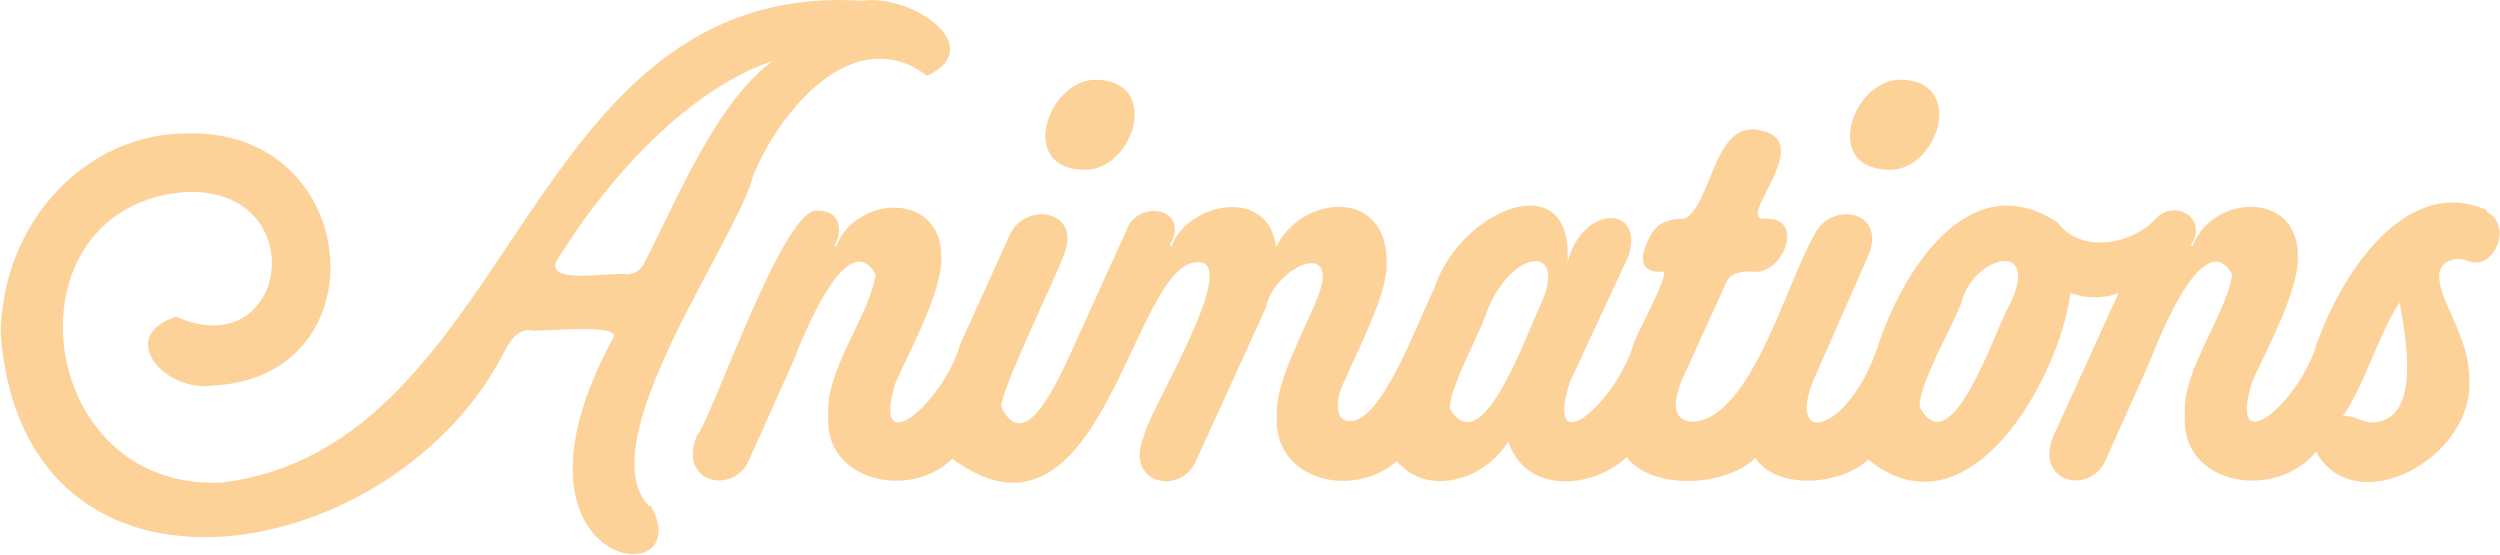 <?xml version="1.0" encoding="UTF-8"?><svg id="Calque_2" xmlns="http://www.w3.org/2000/svg" viewBox="0 0 316.6 70.3"><defs><style>.cls-1{fill:#fcd299;}</style></defs><g id="Calque_1-2"><path class="cls-1" d="M82.3,64.2c-8-7.9,11-33.7,13.1-42,3.3-8.1,12.7-19.6,22-12.6,7.8-3.6-1.8-10.4-8.2-9.5-43.4-2.7-43.4,56.2-81,61C4.1,62.4.2,25.9,23.7,24.3c16.1-.4,12.8,22.1-1.4,15.8-7.7,2.5-1.4,9.8,5,8.7,21.2-1.3,18.6-32.6-3.7-31.9-12.8,0-23.5,11.4-23.5,25.6,3.1,38.1,50.5,29.3,64.1,1.4.7-1,1.3-2.1,2.9-2.1.4.4,12.1-1.1,10.5,1.1-15.9,29.4,11.2,32.6,4.8,21.1ZM79.6,34.8c-1.3-.6-11.8,1.7-8.7-2.4,6.2-10,16.3-21.1,27-24.7-7.2,5.2-12.2,17.7-16.4,25.8-.4.7-1.1,1.2-1.9,1.2Z"/><path class="cls-1" d="M137.1,21.5c6.3.4,10.1-11.1,1.9-11.4-6.1-.3-10.3,11.1-1.9,11.4Z"/><path class="cls-1" d="M239,21.5c6.3.4,10.1-11.1,1.9-11.4-6.1-.3-10.3,11.1-1.9,11.4Z"/><path class="cls-1" d="M314.9,26.6c-9.6-4.3-17.8,6.7-21.5,16.9-2.1,7.4-11.4,15.3-8.2,4.9,1.9-4.3,6-11.7,5.8-16,0-8.4-10.9-7.7-13.3-1.3h-.3c2.4-3.4-2-6.1-4.5-3.3h0c-2.7,3-9.3,4.5-12.3.4-11.4-7.6-19.8,6.6-22.7,15.4-3.5,10.8-11.5,13.3-8.4,4.9,0,0,7-15.9,7-15.9,2.7-6-4.7-7.2-6.7-2.9-3.5,5.9-8,23.2-15.3,23.7-3.3,0-2.3-3.5-1.4-5.5,0,0,5.5-12.1,5.5-12.1.5-1.3,2.2-1.5,3.4-1.4,3.8.5,6.7-6.9,1.6-6.7-4.3.4,7.3-10.4-1.4-11.3-5.2-.4-5.5,9.4-8.8,11.3-2.6,0-3.9.7-4.9,3.2-1.1,2.7,0,3.7,2.2,3.5.6.6-3.6,8.2-3.8,9.1-2.2,7.5-11.4,15.4-8.1,4.9,0,0,7.4-15.9,7.4-15.9,2.2-6.5-5.8-6.8-7.7.8.9-12.7-13.6-6.9-16.9,3.3-2.2,4.5-6.6,16.7-10.5,16.7-2.5.2-1.7-3.5-.9-4.9,1.7-4,5.7-11.5,5.4-15.3,0-9.4-10.8-8.4-14-1.8-.9-7.7-11.1-5.7-13.2-.2h-.3c2.9-4.7-4.1-6.1-5.5-1.8,0,0-6.5,14.3-6.5,14.3-3.7,8.5-6.9,12.9-9.3,7.9-.1-2,7.1-16.8,7.8-18.9,2.7-6-4.7-7.2-6.7-2.9,0,0-6.3,13.9-6.3,13.9-2.1,7.4-11.4,15.3-8.2,4.9,1.9-4.3,6-11.7,5.8-16,0-8.4-10.9-7.7-13.3-1.3h-.3c1.3-2,.7-4.6-2-4.5-4.2-1-13.4,26.2-15.3,28.4-2.6,5.9,4.4,7.7,6.5,3.3,0,0,5.6-12.5,5.6-12.5,1.4-3.6,7-17.5,10.5-11.1-.9,5.4-6.4,12.1-6,17.7-.7,8.4,10.3,10.9,15.7,5.6,19.1,14,22.7-25,31.1-24.9,5.7-.2-6.7,19.7-6.8,22-2.6,5.9,4.4,7.7,6.5,3.3,0,0,8.9-19.5,8.9-19.5,1-5.2,9.9-9.2,6.4-.9-1.6,3.9-5.2,10.4-5,14.4-.6,8.5,9.8,10.7,15.2,5.9,3.8,4.6,11.2,2.4,14.1-2.5,2.3,6.9,10.9,5.9,15,2,3.2,4.2,12.5,3.8,16.3.1,2.7,4.1,10.8,3.5,14.3.2,12.7,10.3,24.2-10.2,25.6-21.1,1.9.7,4,.8,6.1,0l-8.2,18c-2.6,5.9,4.4,7.7,6.5,3.3,0,0,5.6-12.5,5.6-12.5,1.4-3.6,7-17.5,10.5-11.1-.9,5.4-6.4,12.1-6,17.7-.7,9,11.5,11,16.6,4.7,5,9,20.2.7,19.4-9.3,0-5.3-3.8-9.7-3.8-12.9-.1-1.9,2.2-2.7,3.7-1.9,3.3,1.2,5.7-4.6,2.3-6.3ZM195.1,38.6c-2,4.2-7.5,20.1-11.5,13.1,0-2.5,3.4-8.8,4.4-11.4,2.9-8.8,10.8-9.8,7.1-1.7ZM254.4,38.8c-1.6,2.6-7.3,20.4-11.3,12.7,0-3.1,4.2-10.2,5.3-13.2,1.4-5.9,10.3-8.2,6,.5ZM300.5,53.5c-1.4,0-2.5-1-3.8-.8,2.7-3.8,4.6-10.6,7.2-14.4.7,4.2,2.9,14.9-3.4,15.2Z"/></g></svg>